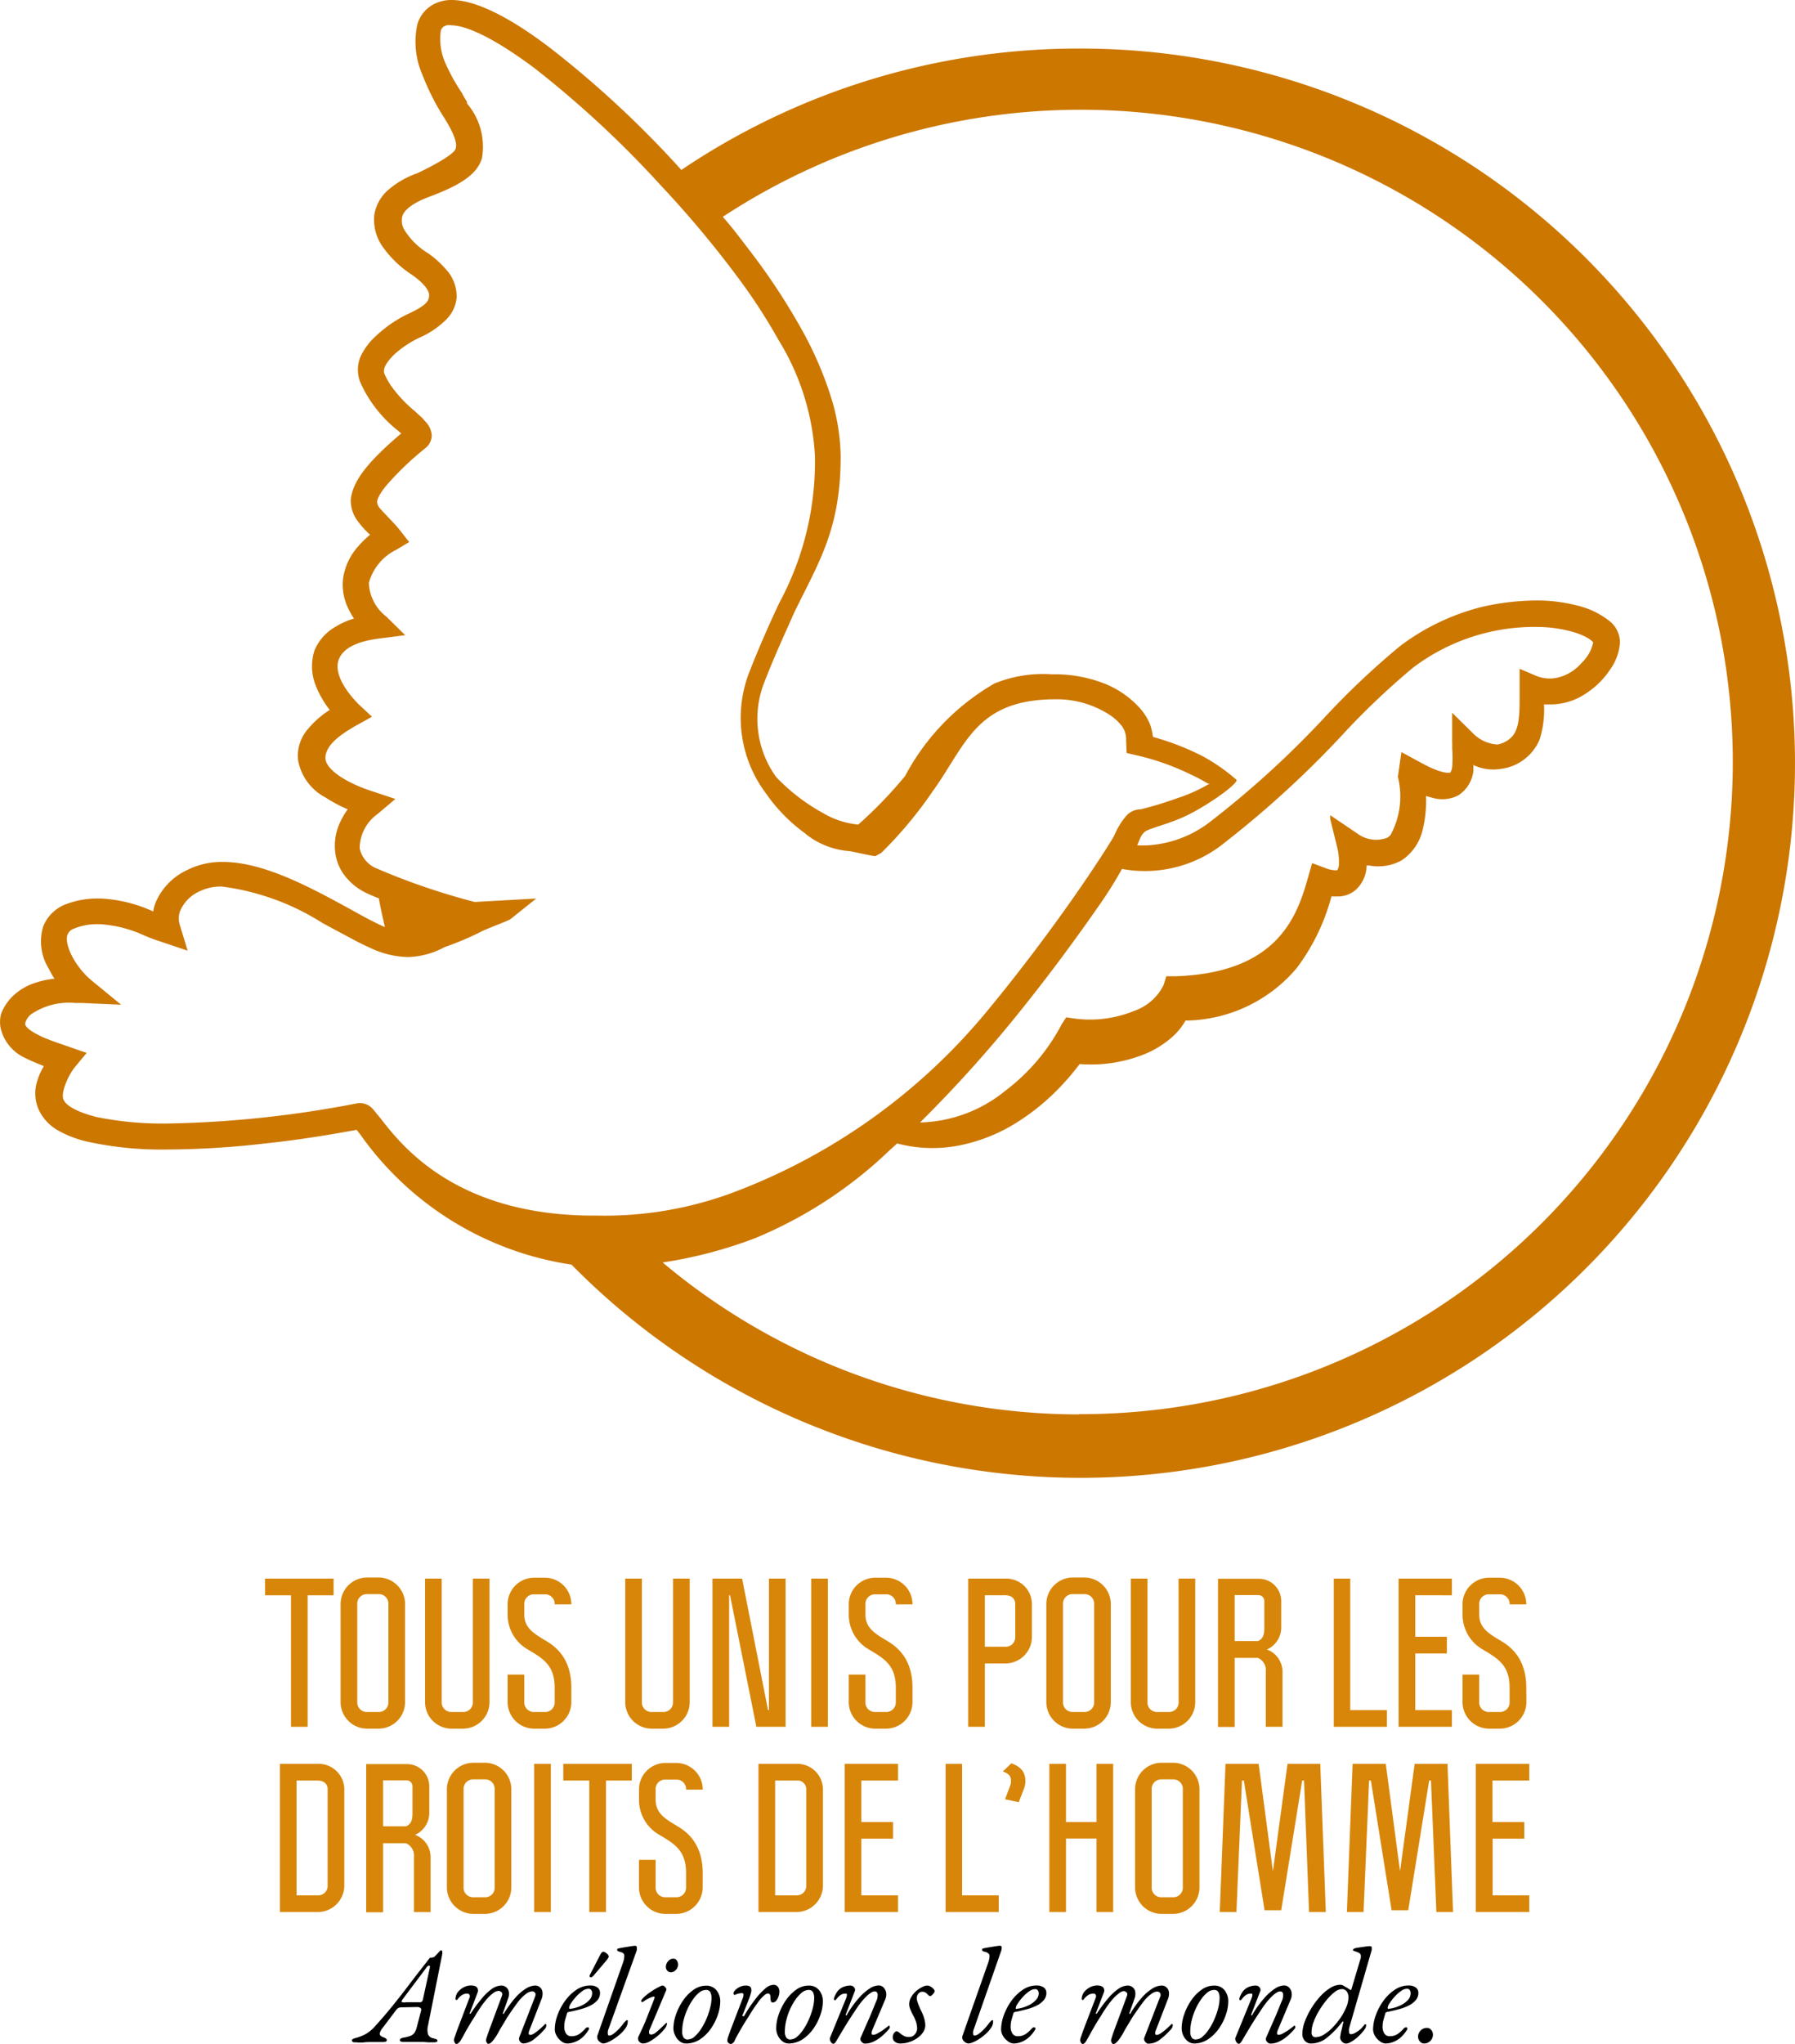 <svg xmlns="http://www.w3.org/2000/svg" viewBox="0 0 358.63 408.26"><defs><style>.cls-1{fill:#d88609;}.cls-2{fill:#c70;}</style></defs><title>united-for-human-rights-logo-color-stack_fr</title><g id="OUTLINE"><path d="M71.42,464.77a.88.88,0,0,1-.46-.08.43.43,0,0,1-.19-.27c0-.14.06-.25.23-.33a3.07,3.07,0,0,1,.69-.23,9.81,9.81,0,0,0,1.39-.52,5.8,5.8,0,0,0,1.17-.71,7.09,7.09,0,0,0,1-.91q2-2.21,3.66-4.26c1.1-1.37,2.17-2.73,3.19-4.08s2.08-2.72,3.16-4.1c.22-.27.41-.52.57-.73s.3-.39.41-.52.19-.18.27-.18a1.16,1.16,0,0,0,.76-.19c.14-.13.32-.31.53-.54s.43-.48.53-.58a.41.41,0,0,1,.28-.15c.09,0,.15.05.19.16a1.67,1.67,0,0,1,0,.7l-2.81,14.1a3.49,3.49,0,0,0,0,1.85,1.38,1.38,0,0,0,1,.76,4.15,4.15,0,0,1,.65.21.3.3,0,0,1,.22.28.26.26,0,0,1-.19.24,1.7,1.7,0,0,1-.65.08c-.23,0-.54,0-.9,0l-1.18-.08c-.41,0-.81,0-1.19,0h-1l-1,0H81c-.38,0-.59-.11-.65-.32a.35.35,0,0,1,.19-.34,1.28,1.28,0,0,1,.57-.2,7.1,7.1,0,0,0,1.39-.37,1.66,1.66,0,0,0,.78-.62,3.59,3.59,0,0,0,.47-1.17l.84-3.22c.07-.27,0-.46-.15-.56a1.14,1.14,0,0,0-.63-.17l-3,.06a2.11,2.11,0,0,0-.68.09,1.22,1.22,0,0,0-.48.39l-2.78,3.68a2.33,2.33,0,0,0-.52,1,.54.54,0,0,0,.19.54,1.73,1.73,0,0,0,.52.28,2.49,2.49,0,0,1,.49.24.44.44,0,0,1,.19.36.3.3,0,0,1-.22.27,1.62,1.62,0,0,1-.54.08l-.88,0q-.52,0-1.23,0c-.55,0-1.15,0-1.79.08S71.83,464.77,71.42,464.77Zm10-8,2.89,0a.61.61,0,0,0,.46-.16A1.3,1.3,0,0,0,85,456l1.29-5.92a1.38,1.38,0,0,0,.07-.47q0-.15-.15-.15a.6.6,0,0,0-.24.06.57.57,0,0,0-.27.27l-4.81,6.4a1.27,1.27,0,0,0-.21.43C80.69,456.76,80.92,456.81,81.41,456.81Z" transform="translate(-0.46 -56.84)"/><path d="M91.64,465.1a.31.31,0,0,1-.24-.14,1.22,1.22,0,0,1-.18-.32,1.17,1.17,0,0,1-.06-.35,2.6,2.6,0,0,1,.17-.65l.45-1.27,2.48-6.51a.67.67,0,0,0,0-.59.48.48,0,0,0-.46-.24,2.12,2.12,0,0,0-.85.19,3.17,3.17,0,0,0-1.09,1,.27.27,0,0,1-.23.09c-.08,0-.14-.07-.18-.2a1.91,1.91,0,0,1,.06-.42,2.25,2.25,0,0,1,.17-.52,2.06,2.06,0,0,1,.23-.41,4,4,0,0,1,1.11-.94,3.28,3.28,0,0,1,1.57-.41,2.39,2.39,0,0,1,.74.12.93.93,0,0,1,.54.45,1.12,1.12,0,0,1,0,.89l-1.54,4c-.06.12,0,.19,0,.21a.18.18,0,0,0,.2-.11,30.89,30.89,0,0,1,2.23-3,9.94,9.94,0,0,1,2-1.89,3.43,3.43,0,0,1,1.85-.65,1.56,1.56,0,0,1,.93.3,1.49,1.49,0,0,1,.57.88,2.53,2.53,0,0,1-.15,1.44l-1,2.84c-.06.12,0,.19,0,.21a.18.18,0,0,0,.2-.11,21.79,21.79,0,0,1,2.23-3.09,9.59,9.59,0,0,1,2.12-1.85,3.72,3.72,0,0,1,1.89-.62,1.42,1.42,0,0,1,.92.33,1.51,1.51,0,0,1,.52.95,2.91,2.91,0,0,1-.25,1.58l-2.33,6c-.27.65-.22,1,.14,1a1.48,1.48,0,0,0,.78-.3,8.08,8.08,0,0,0,.93-.7c.32-.27.59-.52.83-.74l.46-.45a0,0,0,0,1,0,0h0a.24.24,0,0,1,.15.06.28.28,0,0,1,.06.18,1.19,1.19,0,0,1-.09.44,1.61,1.61,0,0,1-.39.53,14.78,14.78,0,0,1-2,1.86A3.78,3.78,0,0,1,105,465a.72.72,0,0,1-.44-.18,1,1,0,0,1-.35-.47.8.8,0,0,1,0-.59l3.14-8.08c.14-.36.14-.63,0-.81a.73.73,0,0,0-.52-.29,2.16,2.16,0,0,0-1.17.44,7.79,7.79,0,0,0-1.62,1.58c-.27.34-.64.86-1.12,1.54s-1,1.42-1.45,2.2-.93,1.51-1.29,2.17a11.18,11.18,0,0,1-.86,1.43,5,5,0,0,1-.73.86,1,1,0,0,1-.54.28.31.31,0,0,1-.24-.12,1.19,1.19,0,0,1-.18-.29.88.88,0,0,1-.07-.32,3.37,3.37,0,0,1,.18-.69c.12-.37.27-.8.45-1.31l2.51-6.75c.16-.41.14-.7-.06-.85a1.28,1.28,0,0,0-.48-.26,1.92,1.92,0,0,0-1.16.45,7.82,7.82,0,0,0-1.62,1.61,11.49,11.49,0,0,0-.81,1.08c-.33.47-.68,1-1,1.55s-.73,1.14-1.08,1.73-.67,1.12-.94,1.6c-.46.87-.82,1.51-1.08,1.93S91.86,465.1,91.64,465.1Z" transform="translate(-0.46 -56.84)"/><path d="M113.78,465a1.92,1.92,0,0,1-1.15-.43,3.47,3.47,0,0,1-.95-1.09,2.51,2.51,0,0,1-.38-1.28,8.45,8.45,0,0,1,.55-2.88,11.44,11.44,0,0,1,1.53-2.86,9,9,0,0,1,2.25-2.19,4.9,4.9,0,0,1,2.72-.85,2.42,2.42,0,0,1,1.47.39,1.29,1.29,0,0,1,.52,1.1,2.17,2.17,0,0,1-.52,1.45,4.42,4.42,0,0,1-1.42,1.07,10,10,0,0,1-2,.74c-.73.2-1.48.37-2.23.52l-.26.06a.36.36,0,0,0-.15.21c-.12.39-.25.83-.38,1.29a5.36,5.36,0,0,0-.18,1.33,2.48,2.48,0,0,0,.36,1.45,1.21,1.21,0,0,0,1.07.52,2.77,2.77,0,0,0,1.64-.49,6.87,6.87,0,0,0,1.11-1,.72.72,0,0,1,.49-.3.24.24,0,0,1,.27.27v.1a.17.17,0,0,1-.06.12,6.79,6.79,0,0,1-1.21,1.5,4.76,4.76,0,0,1-1.45.91A4.3,4.3,0,0,1,113.78,465Zm.6-6.93a5,5,0,0,0,1-.18,7.37,7.37,0,0,0,1.5-.57,4.7,4.7,0,0,0,1.33-1,2,2,0,0,0,.56-1.39,1.05,1.05,0,0,0-.19-.61.64.64,0,0,0-.54-.25,2.12,2.12,0,0,0-1.23.47,7.75,7.75,0,0,0-1.26,1.13,9.57,9.57,0,0,0-1,1.29,2.06,2.06,0,0,0-.39.91C114.19,458.05,114.25,458.11,114.38,458.11Zm4.13-6.3c-.15,0-.23-.05-.25-.17a.58.58,0,0,1,.09-.37l2-3.88a2.33,2.33,0,0,1,.31-.48.51.51,0,0,1,.37-.2.93.93,0,0,1,.39.16,2.82,2.82,0,0,1,.46.38.67.67,0,0,1,.2.43.64.64,0,0,1-.12.31,3.7,3.7,0,0,1-.37.5l-2.48,2.92a1,1,0,0,1-.29.28A.56.56,0,0,1,118.51,451.81Z" transform="translate(-0.46 -56.84)"/><path d="M121,465a1.28,1.28,0,0,1-.78-.38,1.07,1.07,0,0,1-.43-.81,1.13,1.13,0,0,1,0-.32l5.13-14.61a5.84,5.84,0,0,0,.21-.73,4.14,4.14,0,0,0,.06-.7A.6.6,0,0,0,125,447a1.58,1.58,0,0,0-.64-.3,1.14,1.14,0,0,1-.43-.15c-.11-.06-.16-.13-.16-.2a.49.49,0,0,1,0-.13.24.24,0,0,1,.06-.11.1.1,0,0,1,.09-.06c.34-.09.76-.17,1.24-.25l1.37-.22a7.35,7.35,0,0,1,.85-.09.33.33,0,0,1,.23.09.44.44,0,0,1,.09.31,1.8,1.8,0,0,1,0,.37c0,.13-.08.26-.11.39L122,462.21a1.6,1.6,0,0,0-.1.42,2.38,2.38,0,0,0,0,.36c0,.29.09.43.27.43a1.65,1.65,0,0,0,.93-.41,7.87,7.87,0,0,0,1.09-1,10.85,10.85,0,0,0,.87-1.05,3.61,3.61,0,0,1,.38-.42.62.62,0,0,1,.32-.2.1.1,0,0,1,.12.09,1.72,1.72,0,0,1,0,.26,2.19,2.19,0,0,1-.37,1.13,5.93,5.93,0,0,1-1,1.18,9,9,0,0,1-1.27,1,7.84,7.84,0,0,1-1.29.73A2.79,2.79,0,0,1,121,465Z" transform="translate(-0.46 -56.84)"/><path d="M129,465a1,1,0,0,1-.76-.3.87.87,0,0,1-.3-.62,1.8,1.8,0,0,1,0-.22.83.83,0,0,1,.06-.21c.74-1.5,1.36-2.9,1.87-4.23s1-2.48,1.35-3.47c.07-.21,0-.32-.14-.32a1.86,1.86,0,0,0-.52.15,7,7,0,0,0-1.58.87.26.26,0,0,1-.27.06.2.2,0,0,1-.14-.19.78.78,0,0,1,.2-.39,5.06,5.06,0,0,1,.57-.58,9,9,0,0,1,.88-.69c.34-.24.71-.49,1.12-.73a11.83,11.83,0,0,1,1.28-.66.49.49,0,0,1,.49.05,1.38,1.38,0,0,1,.39.41.43.43,0,0,1,.09.38l-3.29,7.8a1.77,1.77,0,0,0-.15.42,1.59,1.59,0,0,0,0,.36.26.26,0,0,0,.15.26.77.77,0,0,0,.28.07,1.58,1.58,0,0,0,.87-.37,12.2,12.2,0,0,0,1-.89l1.06-1a.18.18,0,0,1,.11-.05.17.17,0,0,1,.11,0,.12.12,0,0,1,0,.09,2,2,0,0,1-.51,1.1,9.24,9.24,0,0,1-1.28,1.32,10.65,10.65,0,0,1-1.58,1.12A3.07,3.07,0,0,1,129,465Zm5.45-14.23a.85.85,0,0,1-.68-.33,1.08,1.08,0,0,1-.27-.72,1.69,1.69,0,0,1,.44-1.15,1.33,1.33,0,0,1,1.08-.5.77.77,0,0,1,.67.36,1.45,1.45,0,0,1,.25.8,1.55,1.55,0,0,1-.44,1.07A1.39,1.39,0,0,1,134.41,450.79Z" transform="translate(-0.46 -56.84)"/><path d="M137.49,465a2,2,0,0,1-1.22-.43,3.11,3.11,0,0,1-.9-1.14A3.31,3.31,0,0,1,135,462a8.62,8.62,0,0,1,.5-2.74,11.48,11.48,0,0,1,1.39-2.78A8.34,8.34,0,0,1,139,454.3a4.24,4.24,0,0,1,2.52-.84,2.53,2.53,0,0,1,2.09.92,3.47,3.47,0,0,1,.75,2.27,8.56,8.56,0,0,1-.49,2.66,10.89,10.89,0,0,1-1.39,2.74,8.1,8.1,0,0,1-2.16,2.13A5,5,0,0,1,137.49,465Zm.43-.81a2,2,0,0,0,1.31-.57,7.35,7.35,0,0,0,1.27-1.48,13.9,13.9,0,0,0,1.08-2,14.77,14.77,0,0,0,.75-2.21,8.26,8.26,0,0,0,.29-2,2.63,2.63,0,0,0-.23-1.16.93.93,0,0,0-.93-.46,2.15,2.15,0,0,0-1.29.51,6.56,6.56,0,0,0-1.26,1.38,12.3,12.3,0,0,0-1.1,1.93,12.94,12.94,0,0,0-.77,2.22,9.13,9.13,0,0,0-.28,2.22,2.07,2.07,0,0,0,.31,1.29A1,1,0,0,0,137.92,464.21Z" transform="translate(-0.46 -56.84)"/><path d="M146.45,465.1a.56.56,0,0,1-.3-.1,1,1,0,0,1-.27-.24.52.52,0,0,1-.1-.31,2.44,2.44,0,0,1,.17-.82l.45-1.26,2.48-6.48a1.58,1.58,0,0,0,.12-.65c0-.19-.1-.29-.28-.29a3.06,3.06,0,0,0-.74.09,2.33,2.33,0,0,0-.56.2.28.28,0,0,1-.31,0A.25.25,0,0,1,147,455a.82.82,0,0,1,.21-.49,2.28,2.28,0,0,1,.55-.51,3.11,3.11,0,0,1,.77-.41,2.93,2.93,0,0,1,.93-.16c.51,0,.83.13,1,.38a1.4,1.4,0,0,1,.05,1,9.62,9.62,0,0,1-.47,1.45l-1.21,3.05c-.08.12-.05.2.06.24a.2.2,0,0,0,.26-.08,28.61,28.61,0,0,1,2.17-3.25,13.56,13.56,0,0,1,2-2.16,2.71,2.71,0,0,1,1.57-.77,1.09,1.09,0,0,1,1,.4,1.62,1.62,0,0,1,.29.95,3.07,3.07,0,0,1-.18,1,2.59,2.59,0,0,1-.48.85.94.94,0,0,1-.69.33.35.35,0,0,1-.33-.25,1.86,1.86,0,0,1-.1-.69,1.6,1.6,0,0,0-.11-.64.41.41,0,0,0-.41-.23,1.27,1.27,0,0,0-.71.36,6.93,6.93,0,0,0-1.12,1.21c-.2.27-.46.64-.79,1.11s-.67,1-1,1.55-.73,1.14-1.09,1.73-.67,1.12-.94,1.6c-.49.87-.84,1.5-1,1.89S146.67,465.1,146.45,465.1Z" transform="translate(-0.46 -56.84)"/><path d="M158,465a2,2,0,0,1-1.21-.43,3.13,3.13,0,0,1-.91-1.14,3.45,3.45,0,0,1-.34-1.48,8.62,8.62,0,0,1,.5-2.74,11.86,11.86,0,0,1,1.39-2.78,8.5,8.5,0,0,1,2.07-2.15,4.24,4.24,0,0,1,2.52-.84,2.57,2.57,0,0,1,2.1.92,3.52,3.52,0,0,1,.74,2.27,8.28,8.28,0,0,1-.49,2.66,10.89,10.89,0,0,1-1.39,2.74,8.1,8.1,0,0,1-2.16,2.13A5,5,0,0,1,158,465Zm.43-.81a2,2,0,0,0,1.31-.57,7,7,0,0,0,1.27-1.48,12.21,12.21,0,0,0,1.08-2,14.83,14.83,0,0,0,.76-2.21,8.22,8.22,0,0,0,.28-2,2.63,2.63,0,0,0-.23-1.16.93.93,0,0,0-.93-.46,2.12,2.12,0,0,0-1.28.51,6.59,6.59,0,0,0-1.27,1.38,12.3,12.3,0,0,0-1.1,1.93,12.11,12.11,0,0,0-.76,2.22,9.15,9.15,0,0,0-.29,2.22,2.07,2.07,0,0,0,.31,1.29A1,1,0,0,0,158.41,464.21Z" transform="translate(-0.46 -56.84)"/><path d="M167,465.07a.51.51,0,0,1-.32-.12,1.25,1.25,0,0,1-.25-.3,1.13,1.13,0,0,1-.15-.39.6.6,0,0,1,0-.38l3.13-7.66c.33-.8.34-1.19.06-1.19a2.91,2.91,0,0,0-.57.06,1.86,1.86,0,0,0-.65.34,4.7,4.7,0,0,0-.78.84.27.27,0,0,1-.23.09c-.08,0-.14-.07-.18-.2a1.14,1.14,0,0,1,.1-.42,3.82,3.82,0,0,1,.23-.51q.14-.25.24-.42a2.77,2.77,0,0,1,1.09-1,3.86,3.86,0,0,1,1.61-.38,1,1,0,0,1,.54.15.93.93,0,0,1,.36.42.68.68,0,0,1,0,.59l-1.78,4.59c0,.13,0,.2,0,.22a.18.18,0,0,0,.2-.11,20.48,20.48,0,0,1,2.26-3.2,10.71,10.71,0,0,1,2.2-2,3.58,3.58,0,0,1,1.86-.68,1.41,1.41,0,0,1,1,.39,2,2,0,0,1,.54,1.06,2.65,2.65,0,0,1-.26,1.52l-2.49,5.89c-.26.65-.22,1,.14,1a1.86,1.86,0,0,0,.8-.24c.31-.17.63-.36,1-.58l.85-.63a3.72,3.72,0,0,0,.47-.39l0,0h0a.24.24,0,0,1,.15.06.29.29,0,0,1,.07.18.7.7,0,0,1-.11.38,12.59,12.59,0,0,1-1.5,1.51,7.14,7.14,0,0,1-1.65,1.07,4.09,4.09,0,0,1-1.71.39.82.82,0,0,1-.49-.18,1.1,1.1,0,0,1-.36-.44.67.67,0,0,1,0-.57c.52-1.21,1.05-2.41,1.58-3.6s1-2.4,1.5-3.61a2.86,2.86,0,0,0,.3-1.55c-.1-.3-.27-.46-.52-.47a1.24,1.24,0,0,0-.7.2,5.21,5.21,0,0,0-.92.7,12.35,12.35,0,0,0-1.1,1.2,13.07,13.07,0,0,0-.87,1.18c-.36.53-.76,1.14-1.21,1.83s-.92,1.43-1.39,2.22-.94,1.55-1.37,2.3a3.32,3.32,0,0,1-.43.64A.57.57,0,0,1,167,465.07Z" transform="translate(-0.46 -56.84)"/><path d="M180.26,465a1.6,1.6,0,0,1-1-.34,1,1,0,0,1-.43-.85,1.34,1.34,0,0,1,.28-.93c.19-.21.35-.31.47-.31a.64.64,0,0,1,.39.15,4.16,4.16,0,0,1,.45.36,6.82,6.82,0,0,0,.66.42,2,2,0,0,0,1,.2,1.42,1.42,0,0,0,1.16-.52,1.92,1.92,0,0,0,.46-1.13,4.77,4.77,0,0,0-.2-1.28,7,7,0,0,0-.58-1.36,9.58,9.58,0,0,1-.58-1.23,2.67,2.67,0,0,1-.23-1,2.78,2.78,0,0,1,.42-1.47,4.71,4.71,0,0,1,1-1.2,5.62,5.62,0,0,1,1.2-.79,2.4,2.4,0,0,1,.95-.29,1.43,1.43,0,0,1,.7.2,2.5,2.5,0,0,1,.58.46.74.74,0,0,1,.23.45.69.69,0,0,1-.16.39,3,3,0,0,1-.38.42.65.65,0,0,1-.38.19.4.4,0,0,1-.27-.14l-.29-.29a1.82,1.82,0,0,0-.4-.3,1.16,1.16,0,0,0-.6-.14,1,1,0,0,0-.76.37,1.36,1.36,0,0,0-.32,1,2.73,2.73,0,0,0,.14.67c.1.31.22.62.36.95s.26.61.39.86a7.5,7.5,0,0,1,.55,1.36,5.06,5.06,0,0,1,.26,1.45,2.49,2.49,0,0,1-.48,1.48,4.44,4.44,0,0,1-1.22,1.18,6.48,6.48,0,0,1-1.64.77A5.66,5.66,0,0,1,180.26,465Z" transform="translate(-0.46 -56.84)"/><path d="M193.92,465a1.28,1.28,0,0,1-.79-.38,1.07,1.07,0,0,1-.43-.81,1.13,1.13,0,0,1,.05-.32l5.14-14.61a5.74,5.74,0,0,0,.2-.73,4.15,4.15,0,0,0,.07-.7.61.61,0,0,0-.26-.46,1.52,1.52,0,0,0-.64-.3,1.14,1.14,0,0,1-.43-.15c-.11-.06-.16-.13-.16-.2a.49.49,0,0,1,0-.13.24.24,0,0,1,.06-.11.11.11,0,0,1,.09-.06c.34-.09.76-.17,1.24-.25l1.37-.22a7.35,7.35,0,0,1,.85-.09.33.33,0,0,1,.23.09.44.44,0,0,1,.09.31,1.8,1.8,0,0,1-.05.37c0,.13-.07.26-.11.39L195,462.21a1.63,1.63,0,0,0-.11.42,2.38,2.38,0,0,0,0,.36c0,.29.09.43.27.43a1.65,1.65,0,0,0,.93-.41,7.92,7.92,0,0,0,1.1-1,10.59,10.59,0,0,0,.86-1.05,3.61,3.61,0,0,1,.38-.42.62.62,0,0,1,.32-.2.1.1,0,0,1,.12.09,1.72,1.72,0,0,1,0,.26,2.1,2.1,0,0,1-.37,1.13,5.93,5.93,0,0,1-1,1.18,9.53,9.53,0,0,1-1.26,1,7.9,7.9,0,0,1-1.3.73A2.79,2.79,0,0,1,193.92,465Z" transform="translate(-0.46 -56.84)"/><path d="M203,465a1.92,1.92,0,0,1-1.15-.43,3.37,3.37,0,0,1-1-1.09,2.61,2.61,0,0,1-.38-1.28,8.48,8.48,0,0,1,.56-2.88,11.73,11.73,0,0,1,1.52-2.86,8.85,8.85,0,0,1,2.26-2.19,4.87,4.87,0,0,1,2.71-.85,2.42,2.42,0,0,1,1.47.39,1.3,1.3,0,0,1,.53,1.1,2.18,2.18,0,0,1-.53,1.45,4.37,4.37,0,0,1-1.41,1.07,10.14,10.14,0,0,1-2,.74c-.73.2-1.47.37-2.23.52l-.25.06a.29.29,0,0,0-.15.21c-.13.39-.25.83-.38,1.29a5,5,0,0,0-.19,1.33,2.41,2.41,0,0,0,.37,1.45,1.2,1.2,0,0,0,1.06.52,2.78,2.78,0,0,0,1.65-.49,6.87,6.87,0,0,0,1.11-1,.72.72,0,0,1,.48-.3.24.24,0,0,1,.27.27v.1a.21.21,0,0,1-.05.12,6.82,6.82,0,0,1-1.22,1.5,4.84,4.84,0,0,1-1.44.91A4.34,4.34,0,0,1,203,465Zm.59-6.93a4.92,4.92,0,0,0,1-.18,7.52,7.52,0,0,0,1.49-.57,4.62,4.62,0,0,0,1.34-1A1.94,1.94,0,0,0,208,455a1,1,0,0,0-.19-.61.61.61,0,0,0-.54-.25,2.11,2.11,0,0,0-1.22.47,7.36,7.36,0,0,0-1.26,1.13,9.57,9.57,0,0,0-1,1.29,2,2,0,0,0-.4.91C203.39,458.05,203.46,458.11,203.58,458.11Z" transform="translate(-0.46 -56.84)"/><path d="M216.76,465.1a.31.31,0,0,1-.24-.14.83.83,0,0,1-.18-.32,1,1,0,0,1-.07-.35,2.82,2.82,0,0,1,.18-.65c.11-.34.26-.76.44-1.27l2.49-6.51a.67.67,0,0,0,0-.59.49.49,0,0,0-.46-.24,2.12,2.12,0,0,0-.85.19,3.17,3.17,0,0,0-1.1,1,.26.26,0,0,1-.22.09c-.09,0-.14-.07-.18-.2a2.6,2.6,0,0,1,.05-.42,2.93,2.93,0,0,1,.18-.52,2.06,2.06,0,0,1,.23-.41,3.75,3.75,0,0,1,1.11-.94,3.27,3.27,0,0,1,1.56-.41,2.34,2.34,0,0,1,.74.12.87.87,0,0,1,.54.45,1,1,0,0,1,0,.89l-1.54,4c-.05.12,0,.19,0,.21s.14,0,.2-.11a27.94,27.94,0,0,1,2.23-3,9.94,9.94,0,0,1,2.05-1.89,3.4,3.4,0,0,1,1.85-.65,1.56,1.56,0,0,1,.93.3,1.43,1.43,0,0,1,.56.88,2.61,2.61,0,0,1-.14,1.44l-1,2.84c-.05.12,0,.19,0,.21s.14,0,.2-.11a21.8,21.8,0,0,1,2.22-3.09,9.82,9.82,0,0,1,2.12-1.85,3.78,3.78,0,0,1,1.89-.62,1.4,1.4,0,0,1,.92.33,1.52,1.52,0,0,1,.53.95,2.93,2.93,0,0,1-.26,1.58l-2.32,6c-.27.65-.22,1,.14,1a1.54,1.54,0,0,0,.78-.3,9,9,0,0,0,.93-.7c.32-.27.59-.52.82-.74l.46-.45,0,0h0a.2.2,0,0,1,.15.06.24.24,0,0,1,.07.18,1,1,0,0,1-.1.44,1.61,1.61,0,0,1-.39.53,14.69,14.69,0,0,1-2,1.86,3.78,3.78,0,0,1-2.38.87.74.74,0,0,1-.45-.18,1.12,1.12,0,0,1-.35-.47.8.8,0,0,1,0-.59l3.13-8.08a.76.76,0,0,0,0-.81.75.75,0,0,0-.53-.29,2.13,2.13,0,0,0-1.16.44,7.33,7.33,0,0,0-1.62,1.58c-.27.34-.64.86-1.12,1.54s-1,1.42-1.46,2.2-.92,1.51-1.28,2.17a12.46,12.46,0,0,1-.86,1.43,5.43,5.43,0,0,1-.73.86,1,1,0,0,1-.54.28.35.35,0,0,1-.25-.12.92.92,0,0,1-.17-.29.71.71,0,0,1-.07-.32,3.37,3.37,0,0,1,.18-.69c.11-.37.26-.8.44-1.31l2.51-6.75c.16-.41.15-.7-.05-.85a1.23,1.23,0,0,0-.49-.26A1.94,1.94,0,0,0,224,455a8.34,8.34,0,0,0-1.62,1.61q-.32.38-.81,1.08c-.32.47-.67,1-1,1.55s-.73,1.14-1.08,1.73-.66,1.12-.93,1.6c-.47.87-.83,1.51-1.08,1.93S217,465.1,216.76,465.1Z" transform="translate(-0.46 -56.84)"/><path d="M239,465a2,2,0,0,1-1.21-.43,3.13,3.13,0,0,1-.91-1.14,3.44,3.44,0,0,1-.33-1.48,8.35,8.35,0,0,1,.5-2.74,11.45,11.45,0,0,1,1.38-2.78,8.5,8.5,0,0,1,2.07-2.15,4.27,4.27,0,0,1,2.53-.84,2.55,2.55,0,0,1,2.09.92,3.52,3.52,0,0,1,.74,2.27,8.28,8.28,0,0,1-.49,2.66,10.57,10.57,0,0,1-1.39,2.74,8.1,8.1,0,0,1-2.16,2.13A4.93,4.93,0,0,1,239,465Zm.43-.81a2,2,0,0,0,1.31-.57,7,7,0,0,0,1.27-1.48,12.21,12.21,0,0,0,1.08-2,14.83,14.83,0,0,0,.76-2.21,8.22,8.22,0,0,0,.28-2,2.63,2.63,0,0,0-.23-1.16.93.93,0,0,0-.93-.46,2.12,2.12,0,0,0-1.28.51,6.59,6.59,0,0,0-1.27,1.38,11.53,11.53,0,0,0-1.09,1.93,12.14,12.14,0,0,0-.77,2.22,9.15,9.15,0,0,0-.29,2.22,2.14,2.14,0,0,0,.31,1.29A1,1,0,0,0,239.38,464.21Z" transform="translate(-0.46 -56.84)"/><path d="M248,465.07a.48.48,0,0,1-.31-.12,1.08,1.08,0,0,1-.26-.3,1.13,1.13,0,0,1-.15-.39.6.6,0,0,1,0-.38l3.13-7.66c.33-.8.35-1.19.06-1.19a2.91,2.91,0,0,0-.57.06,1.86,1.86,0,0,0-.65.34,4.7,4.7,0,0,0-.78.84.27.27,0,0,1-.23.09c-.08,0-.14-.07-.18-.2a1.38,1.38,0,0,1,.1-.42,3.82,3.82,0,0,1,.23-.51q.13-.25.24-.42a2.8,2.8,0,0,1,1.1-1,3.77,3.77,0,0,1,1.6-.38,1,1,0,0,1,.54.15,1,1,0,0,1,.37.42.72.72,0,0,1,0,.59l-1.78,4.59c0,.13,0,.2,0,.22a.18.18,0,0,0,.2-.11,20.48,20.48,0,0,1,2.26-3.2,10.71,10.71,0,0,1,2.2-2,3.58,3.58,0,0,1,1.86-.68,1.41,1.41,0,0,1,1,.39,1.83,1.83,0,0,1,.54,1.06,2.65,2.65,0,0,1-.26,1.52l-2.48,5.89c-.27.65-.23,1,.13,1a1.86,1.86,0,0,0,.8-.24c.31-.17.63-.36,1-.58l.85-.63a3.72,3.72,0,0,0,.47-.39l0,0h0a.24.24,0,0,1,.15.06.29.29,0,0,1,.07.18.7.7,0,0,1-.11.38,12.59,12.59,0,0,1-1.5,1.51,7.14,7.14,0,0,1-1.65,1.07,4.06,4.06,0,0,1-1.71.39.82.82,0,0,1-.49-.18,1.1,1.1,0,0,1-.36-.44.67.67,0,0,1,0-.57c.52-1.21,1.05-2.41,1.58-3.6s1-2.4,1.5-3.61a2.77,2.77,0,0,0,.3-1.55.56.56,0,0,0-.52-.47,1.26,1.26,0,0,0-.7.2,5.6,5.6,0,0,0-.92.7,12.35,12.35,0,0,0-1.1,1.2,13.07,13.07,0,0,0-.87,1.18c-.36.53-.76,1.14-1.21,1.83s-.92,1.43-1.39,2.22-.93,1.55-1.37,2.3a3.32,3.32,0,0,1-.43.64A.55.55,0,0,1,248,465.07Z" transform="translate(-0.46 -56.84)"/><path d="M262.41,465a1.61,1.61,0,0,1-1.26-.54,2,2,0,0,1-.49-1.41,7.13,7.13,0,0,1,.44-2.29,14.92,14.92,0,0,1,1.22-2.57,16,16,0,0,1,1.74-2.4,9.59,9.59,0,0,1,2.13-1.85,3.83,3.83,0,0,1,1.95-.66,1.55,1.55,0,0,1,.57.09c.14.07.46.26,1,.58l.63.4c.05,0,.05,0,0,0s.09-.07.13-.19l1.81-6.08a1.42,1.42,0,0,0,.07-.25,1.13,1.13,0,0,1,0-.14.24.24,0,0,0,0-.08v-.07a.72.72,0,0,0-.16-.47,1.6,1.6,0,0,0-.6-.34l-.7-.25c-.07,0-.11-.07-.11-.12a.32.32,0,0,1,.22-.3,2.57,2.57,0,0,1,.7-.19l.82-.12.77-.11.6-.07.32,0c.22,0,.32.13.32.38,0,.09,0,.19,0,.29s-.05.21-.08.33l-4.38,15.15c0,.14-.07.28-.09.42a1.87,1.87,0,0,0,0,.42c0,.39.12.59.38.59a1.74,1.74,0,0,0,.83-.26,4.89,4.89,0,0,0,1-.68,5.51,5.51,0,0,0,.84-.92.29.29,0,0,1,.11-.11.23.23,0,0,1,.11,0c.14,0,.2.08.16.22a1.52,1.52,0,0,1-.3.76,6.82,6.82,0,0,1-.78.95,9.29,9.29,0,0,1-1,.94,8.1,8.1,0,0,1-1.07.7,1.94,1.94,0,0,1-.86.27,1,1,0,0,1-.57-.18,1.38,1.38,0,0,1-.44-.46,1.07,1.07,0,0,1-.18-.58,6.25,6.25,0,0,1,.11-.7c0-.2.09-.44.16-.74s.14-.59.2-.87.11-.48.14-.6,0-.11,0,.05a.38.38,0,0,0,0-.31c0-.06-.09-.05-.15,0a17.7,17.7,0,0,1-3.26,3.35A5,5,0,0,1,262.41,465Zm1-1.27a3.15,3.15,0,0,0,1.6-.53,9.16,9.16,0,0,0,1.71-1.4,14.84,14.84,0,0,0,1.57-1.93,11.49,11.49,0,0,0,1.14-2.11,5.13,5.13,0,0,0,.44-1.94,2,2,0,0,0-.35-1.23,1.2,1.2,0,0,0-1-.45,2.41,2.41,0,0,0-1.41.6,10,10,0,0,0-1.59,1.56,17.47,17.47,0,0,0-1.5,2.12,14,14,0,0,0-1.11,2.28,5.88,5.88,0,0,0-.41,2,1.17,1.17,0,0,0,.2.81A.91.91,0,0,0,263.41,463.75Z" transform="translate(-0.46 -56.84)"/><path d="M277.32,465a1.92,1.92,0,0,1-1.15-.43,3.37,3.37,0,0,1-1-1.09,2.61,2.61,0,0,1-.38-1.28,8.48,8.48,0,0,1,.56-2.88,11.4,11.4,0,0,1,1.52-2.86,8.85,8.85,0,0,1,2.26-2.19,4.87,4.87,0,0,1,2.71-.85,2.42,2.42,0,0,1,1.47.39,1.3,1.3,0,0,1,.53,1.1,2.18,2.18,0,0,1-.53,1.45,4.31,4.31,0,0,1-1.42,1.07,9.81,9.81,0,0,1-2,.74c-.73.2-1.47.37-2.23.52l-.25.06a.29.29,0,0,0-.15.21c-.13.39-.25.83-.38,1.29a5,5,0,0,0-.19,1.33,2.41,2.41,0,0,0,.37,1.45,1.2,1.2,0,0,0,1.06.52,2.78,2.78,0,0,0,1.65-.49,6.87,6.87,0,0,0,1.11-1,.72.72,0,0,1,.48-.3.24.24,0,0,1,.27.27v.1a.21.21,0,0,1-.05.12,6.82,6.82,0,0,1-1.22,1.5,4.84,4.84,0,0,1-1.44.91A4.34,4.34,0,0,1,277.32,465Zm.59-6.93a4.75,4.75,0,0,0,1-.18,7.37,7.37,0,0,0,1.5-.57,4.62,4.62,0,0,0,1.34-1,1.94,1.94,0,0,0,.55-1.39,1,1,0,0,0-.19-.61.61.61,0,0,0-.54-.25,2.11,2.11,0,0,0-1.22.47,7.36,7.36,0,0,0-1.26,1.13,9.69,9.69,0,0,0-1,1.29,2.06,2.06,0,0,0-.39.91C277.72,458.05,277.79,458.11,277.91,458.11Z" transform="translate(-0.46 -56.84)"/><path d="M285,465a1.09,1.09,0,0,1-.87-.42,1.44,1.44,0,0,1-.35-.93,1.7,1.7,0,0,1,.24-.89,1.87,1.87,0,0,1,.64-.64,1.72,1.72,0,0,1,.88-.23,1.07,1.07,0,0,1,.87.41,1.4,1.4,0,0,1,.34.94,1.72,1.72,0,0,1-.86,1.51A1.64,1.64,0,0,1,285,465Z" transform="translate(-0.46 -56.84)"/><path class="cls-1" d="M61.93,375.48v26.27H58.6V375.48H53.42v-3.33H67.11v3.33Z" transform="translate(-0.46 -56.84)"/><path class="cls-1" d="M81.39,396.79a5.31,5.31,0,0,1-5.33,5.33H73.84a5.31,5.31,0,0,1-5.33-5.33V377.25a5.3,5.3,0,0,1,5.33-5.32h2.22a5.3,5.3,0,0,1,5.33,5.32Zm-3.33-19.54a1.9,1.9,0,0,0-2-2H73.84a1.9,1.9,0,0,0-2,2v19.54a1.91,1.91,0,0,0,2,2h2.22a1.91,1.91,0,0,0,2-2Z" transform="translate(-0.46 -56.84)"/><path class="cls-1" d="M94.93,372.15h3.33v24.64a5.31,5.31,0,0,1-5.33,5.33H90.71a5.31,5.31,0,0,1-5.33-5.33V372.15h3.33v24.64a1.91,1.91,0,0,0,2,2h2.22a1.9,1.9,0,0,0,2-2Z" transform="translate(-0.46 -56.84)"/><path class="cls-1" d="M114.61,396.79a5.3,5.3,0,0,1-5.33,5.33h-2.07a5.31,5.31,0,0,1-5.33-5.33v-5.47h3.33v5.47a1.91,1.91,0,0,0,2,2h2.07a1.9,1.9,0,0,0,2-2v-2.85c0-4.44-2.25-5.77-5.21-7.55a8,8,0,0,1-4.19-7.1v-2a5.3,5.3,0,0,1,5.33-5.32h2.07a5.29,5.29,0,0,1,5.33,5.32h-3.33a1.9,1.9,0,0,0-2-2h-2.07a1.9,1.9,0,0,0-2,2v2c0,2.77,1.93,3.85,4.52,5.4,2.81,1.7,4.88,4.44,4.88,9.25Z" transform="translate(-0.46 -56.84)"/><path class="cls-1" d="M134.93,372.15h3.33v24.64a5.31,5.31,0,0,1-5.33,5.33h-2.22a5.31,5.31,0,0,1-5.33-5.33V372.15h3.33v24.64a1.9,1.9,0,0,0,2,2h2.22a1.91,1.91,0,0,0,2-2Z" transform="translate(-0.46 -56.84)"/><path class="cls-1" d="M151.58,401.75l-5.26-26.27h-.18v26.27h-3.33v-29.6h5.92l5.18,26.27h.18V372.15h3.33v29.6Z" transform="translate(-0.46 -56.84)"/><path class="cls-1" d="M165.86,401.75h-3.33v-29.6h3.33Z" transform="translate(-0.46 -56.84)"/><path class="cls-1" d="M182.77,396.79a5.31,5.31,0,0,1-5.33,5.33h-2.07a5.3,5.3,0,0,1-5.33-5.33v-5.47h3.33v5.47a1.9,1.9,0,0,0,2,2h2.07a1.91,1.91,0,0,0,2-2v-2.85c0-4.44-2.26-5.77-5.22-7.55a8,8,0,0,1-4.18-7.1v-2a5.29,5.29,0,0,1,5.33-5.32h2.07a5.3,5.3,0,0,1,5.33,5.32h-3.33a1.9,1.9,0,0,0-2-2h-2.07a1.9,1.9,0,0,0-2,2v2c0,2.77,1.92,3.85,4.51,5.4,2.81,1.7,4.89,4.44,4.89,9.25Z" transform="translate(-0.46 -56.84)"/><path class="cls-1" d="M193.9,372.15h7.4a5.12,5.12,0,0,1,5.33,5.1v6.52a5.3,5.3,0,0,1-5.33,5.32h-4.07v12.66H193.9Zm3.33,3.33v10.28h4.07a1.9,1.9,0,0,0,2-2v-6.52c0-1.14-.81-1.77-2-1.77Z" transform="translate(-0.46 -56.84)"/><path class="cls-1" d="M222.39,396.79a5.31,5.31,0,0,1-5.33,5.33h-2.22a5.31,5.31,0,0,1-5.33-5.33V377.25a5.3,5.3,0,0,1,5.33-5.32h2.22a5.3,5.3,0,0,1,5.33,5.32Zm-3.33-19.54a1.9,1.9,0,0,0-2-2h-2.22a1.9,1.9,0,0,0-2,2v19.54a1.91,1.91,0,0,0,2,2h2.22a1.9,1.9,0,0,0,2-2Z" transform="translate(-0.46 -56.84)"/><path class="cls-1" d="M235.93,372.15h3.33v24.64a5.3,5.3,0,0,1-5.33,5.33h-2.22a5.3,5.3,0,0,1-5.32-5.33V372.15h3.33v24.64a1.9,1.9,0,0,0,2,2h2.22a1.9,1.9,0,0,0,2-2Z" transform="translate(-0.46 -56.84)"/><path class="cls-1" d="M253.36,401.75v-11a2.67,2.67,0,0,0-1.59-2.77h-4.63v13.8h-3.33v-29.6H252a4.46,4.46,0,0,1,4.44,4.44v5.33a4.81,4.81,0,0,1-2.85,4.36,4.75,4.75,0,0,1,3.11,4.44v11Zm-1.55-17.13c1-.45,1.25-1.26,1.25-2.63v-5.4a1.17,1.17,0,0,0-1.22-1.15h-4.7v9.18Z" transform="translate(-0.46 -56.84)"/><path class="cls-1" d="M270.23,398.42h7.33v3.33H266.94v-29.6h3.29Z" transform="translate(-0.46 -56.84)"/><path class="cls-1" d="M283.22,375.48v8.29h6.32v3.33h-6.32v11.32h7.32v3.33H279.89v-29.6h10.65v3.33Z" transform="translate(-0.46 -56.84)"/><path class="cls-1" d="M305.42,396.79a5.31,5.31,0,0,1-5.33,5.33H298a5.31,5.31,0,0,1-5.33-5.33v-5.47H296v5.47a1.9,1.9,0,0,0,2,2h2.07a1.91,1.91,0,0,0,2-2v-2.85c0-4.44-2.26-5.77-5.22-7.55a8,8,0,0,1-4.18-7.1v-2a5.3,5.3,0,0,1,5.33-5.32h2.07a5.3,5.3,0,0,1,5.33,5.32h-3.33a1.9,1.9,0,0,0-2-2H298a1.9,1.9,0,0,0-2,2v2c0,2.77,1.92,3.85,4.51,5.4,2.82,1.7,4.89,4.44,4.89,9.25Z" transform="translate(-0.46 -56.84)"/><path class="cls-1" d="M56.38,409.15h7.54a5.12,5.12,0,0,1,5.33,5.1v19.17a5.31,5.31,0,0,1-5.33,5.33H56.38Zm3.33,3.33v22.94h4.21a1.9,1.9,0,0,0,2-2V414.25c0-1.14-.81-1.77-2-1.77Z" transform="translate(-0.46 -56.84)"/><path class="cls-1" d="M83.16,438.75v-11A2.67,2.67,0,0,0,81.57,425H77v13.8H73.62v-29.6h8.17a4.45,4.45,0,0,1,4.44,4.44v5.33a4.82,4.82,0,0,1-2.84,4.36,4.74,4.74,0,0,1,3.1,4.44v11Zm-1.55-17.13c1-.45,1.26-1.26,1.26-2.63v-5.4a1.17,1.17,0,0,0-1.22-1.15H77v9.18Z" transform="translate(-0.46 -56.84)"/><path class="cls-1" d="M102.62,433.79a5.3,5.3,0,0,1-5.32,5.33H95.08a5.31,5.31,0,0,1-5.33-5.33V414.25a5.3,5.3,0,0,1,5.33-5.32H97.3a5.29,5.29,0,0,1,5.32,5.32Zm-3.33-19.54a1.89,1.89,0,0,0-2-2H95.08a1.9,1.9,0,0,0-2,2v19.54a1.9,1.9,0,0,0,2,2H97.3a1.9,1.9,0,0,0,2-2Z" transform="translate(-0.46 -56.84)"/><path class="cls-1" d="M110.51,438.75h-3.33v-29.6h3.33Z" transform="translate(-0.46 -56.84)"/><path class="cls-1" d="M121.53,412.48v26.27H118.2V412.48H113v-3.33h13.69v3.33Z" transform="translate(-0.46 -56.84)"/><path class="cls-1" d="M140.85,433.79a5.31,5.31,0,0,1-5.33,5.33h-2.08a5.3,5.3,0,0,1-5.32-5.33v-5.47h3.33v5.47a1.9,1.9,0,0,0,2,2h2.08a1.91,1.91,0,0,0,2-2v-2.85c0-4.44-2.26-5.77-5.22-7.55a8,8,0,0,1-4.18-7.1v-2a5.29,5.29,0,0,1,5.32-5.32h2.08a5.3,5.3,0,0,1,5.33,5.32h-3.33a1.9,1.9,0,0,0-2-2h-2.08a1.89,1.89,0,0,0-2,2v2c0,2.77,1.92,3.85,4.51,5.4,2.81,1.7,4.89,4.44,4.89,9.25Z" transform="translate(-0.46 -56.84)"/><path class="cls-1" d="M152,409.15h7.55a5.12,5.12,0,0,1,5.33,5.1v19.17a5.31,5.31,0,0,1-5.33,5.33H152Zm3.33,3.33v22.94h4.22a1.91,1.91,0,0,0,2-2V414.25a1.76,1.76,0,0,0-2-1.77Z" transform="translate(-0.46 -56.84)"/><path class="cls-1" d="M172.55,412.48v8.29h6.33v3.33h-6.33v11.32h7.33v3.33H169.22v-29.6h10.66v3.33Z" transform="translate(-0.46 -56.84)"/><path class="cls-1" d="M192.68,435.42H200v3.33H189.39v-29.6h3.29Z" transform="translate(-0.46 -56.84)"/><path class="cls-1" d="M204,416.81l-2.74-.59,1.07-2.82a2.69,2.69,0,0,0,.12-.81c0-1-.41-1.48-1.63-1.92l1.7-1.63c2.07.74,2.81,1.92,2.81,3.59a4.25,4.25,0,0,1-.26,1.4Z" transform="translate(-0.46 -56.84)"/><path class="cls-1" d="M222.87,409.15v29.6h-3.33V424.06h-6.1v14.69h-3.33v-29.6h3.33v11.62h6.1V409.15Z" transform="translate(-0.46 -56.84)"/><path class="cls-1" d="M240.11,433.79a5.3,5.3,0,0,1-5.32,5.33h-2.22a5.31,5.31,0,0,1-5.33-5.33V414.25a5.3,5.3,0,0,1,5.33-5.32h2.22a5.29,5.29,0,0,1,5.32,5.32Zm-3.33-19.54a1.89,1.89,0,0,0-2-2h-2.22a1.9,1.9,0,0,0-2,2v19.54a1.9,1.9,0,0,0,2,2h2.22a1.9,1.9,0,0,0,2-2Z" transform="translate(-0.46 -56.84)"/><path class="cls-1" d="M264.24,409.15l1.11,29.6H262L261,412.48h-.37l-4.19,25.9h-3.33l-4.14-25.9h-.37l-1.11,26.27h-3.33l1.15-29.6h6.62l2.85,21.46,2.92-21.46Z" transform="translate(-0.46 -56.84)"/><path class="cls-1" d="M289.66,409.15l1.11,29.6h-3.33l-1.08-26.27H286l-4.18,25.9h-3.33l-4.14-25.9H274l-1.11,26.27h-3.33l1.14-29.6h6.63l2.85,21.46,2.92-21.46Z" transform="translate(-0.46 -56.84)"/><path class="cls-1" d="M298.65,412.48v8.29H305v3.33h-6.32v11.32H306v3.33H295.32v-29.6H306v3.33Z" transform="translate(-0.46 -56.84)"/></g><g id="updated_logo" data-name="updated logo"><path class="cls-2" d="M216.07,66.54a141.79,141.79,0,0,0-79.49,24.25l-.29-.34a203.72,203.72,0,0,0-25.75-23.91C102,60,95.26,56.84,90.7,56.84a7.47,7.47,0,0,0-3.35.73,6.56,6.56,0,0,0-3.54,4.27,16.55,16.55,0,0,0,1.07,10,47.28,47.28,0,0,0,3.93,7.9c2.23,3.45,3.1,5.63,2.67,6.84s-4.85,3.54-7.62,4.85a18,18,0,0,0-6,3.49,8.38,8.38,0,0,0-2.62,4.85,9.38,9.38,0,0,0,1.89,6.65,21.53,21.53,0,0,0,5.53,5.24c2.33,1.6,3.64,3.2,3.54,4.26s-.44,1.9-4.56,3.79a25.45,25.45,0,0,0-6,4.17,13.21,13.21,0,0,0-3.06,4,6.75,6.75,0,0,0,0,5.63A25.71,25.71,0,0,0,80,142.88l.63.53c-7.08,6-9.7,9.7-10.09,13.2a6.8,6.8,0,0,0,1.22,4.07,17.36,17.36,0,0,0,2.32,2.67l.34.29A18.77,18.77,0,0,0,72,166a12.21,12.21,0,0,0-3,6.4,10.81,10.81,0,0,0,.92,5.72,14.92,14.92,0,0,0,1.27,2.28,14,14,0,0,0-3.55,1.55,9.72,9.72,0,0,0-4.36,4.85,10.33,10.33,0,0,0,.39,7.28,19.33,19.33,0,0,0,2.67,4.56A18.35,18.35,0,0,0,62,202.44a8.16,8.16,0,0,0-2,6.16,10.49,10.49,0,0,0,5.48,7.52,28,28,0,0,0,4.46,2.37,14.18,14.18,0,0,0-1.45,2.43,10.94,10.94,0,0,0-1.07,6,9.44,9.44,0,0,0,1.94,4.85,11.75,11.75,0,0,0,4.12,3.35c.78.39,1.7.77,2.67,1.16.34,1.94.78,3.83,1.21,5.73l-.58-.25c-1.89-.87-4.22-2.13-6.64-3.49C62.52,234.11,53.11,229,45,229a15.35,15.35,0,0,0-7,1.55,12.62,12.62,0,0,0-6.5,6.69,9.57,9.57,0,0,0-.44,1.65,28.36,28.36,0,0,0-10.23-2.57h-.48a17.15,17.15,0,0,0-7.28,1.36,7.86,7.86,0,0,0-4,4.27,10.32,10.32,0,0,0,1.06,8.24c.37.73.77,1.45,1.21,2.14a17.22,17.22,0,0,0-3.68.77A11.5,11.5,0,0,0,2.82,256a9.85,9.85,0,0,0-2.09,3.2,6.1,6.1,0,0,0,0,3.54,8.73,8.73,0,0,0,4.61,5.34c1.21.63,2.57,1.16,3.88,1.7a13.4,13.4,0,0,0-1.36,3.1,8,8,0,0,0,.44,5.82,9.26,9.26,0,0,0,3.88,4A21.63,21.63,0,0,0,18,284.89a69.25,69.25,0,0,0,16,1.55,174.33,174.33,0,0,0,19-1.16c6.11-.63,12.41-1.6,18.72-2.77l.68.87a63,63,0,0,0,42.24,26.05A142.74,142.74,0,1,0,216.07,66.54ZM76.54,280.28l-1.36-1.65a3.54,3.54,0,0,0-2.52-1.45H72a216.87,216.87,0,0,1-38,4.07,66.5,66.5,0,0,1-14.55-1.36,7.76,7.76,0,0,0-1-.29c-2.81-.87-4.85-1.94-5.33-3.2s.78-4.51,2.33-6.45l2.33-2.81-1.31-.44-2.62-.92c-1.26-.44-2.62-.87-3.93-1.41a14.86,14.86,0,0,1-2-.92c-2.13-1.07-2.38-1.84-2.42-1.94s0-1,1.06-2a13.44,13.44,0,0,1,9-2.33H17l7.66.34-5.91-4.85c-3.2-2.66-5.39-6.93-4.85-9a2.07,2.07,0,0,1,1.35-1.35,11.86,11.86,0,0,1,4.85-.88h.39a24.89,24.89,0,0,1,8.64,2.18,33.28,33.28,0,0,0,3.49,1.31l5.33,1.8-1.55-5.09a4.36,4.36,0,0,1,0-2.72,7.51,7.51,0,0,1,3.83-4,9.75,9.75,0,0,1,4.56-1,49,49,0,0,1,20.08,7.27l2.52,1.36,3,1.6c1.41.78,2.77,1.45,4,2A18.32,18.32,0,0,0,82,248a16.33,16.33,0,0,0,7.32-2,59.46,59.46,0,0,0,7.13-3c.54-.38,5.53-2.23,6-2.57l5.14-4.12L95.31,237a135.27,135.27,0,0,1-19.69-6.74,5.58,5.58,0,0,1-3.3-4,8.49,8.49,0,0,1,3.59-6.84l3.54-3L75.18,215c-5.58-1.75-9.7-4.51-9.7-6.74s2.13-4.27,6.4-6.65L74.79,200l-2.66-2.47c-3.3-3.35-4.85-6.64-4-8.92s3.59-3.64,8-4.22l5.29-.68L77.65,180a8.89,8.89,0,0,1-3.49-6.74,10.43,10.43,0,0,1,5.53-6.64l2.52-1.51-1.79-2.28a23.6,23.6,0,0,0-1.94-2.18l-.63-.68c-.68-.73-1.21-1.26-1.6-1.74a2,2,0,0,1-.44-1.12c0-.44.29-1.41,1.84-3.3a60.6,60.6,0,0,1,7.81-7.47,3.32,3.32,0,0,0,1.26-2.47,4.34,4.34,0,0,0-1.35-2.91l-.49-.58L83.38,139a26.83,26.83,0,0,1-4.85-5.19,16.9,16.9,0,0,1-1.26-2.28c-.54-1.26,1.06-3,2-3.93a21.11,21.11,0,0,1,4.85-3.25,17.44,17.44,0,0,0,5.24-3.44,7.19,7.19,0,0,0,2.33-4.56,8,8,0,0,0-2.18-5.77A19.23,19.23,0,0,0,86,107.43a14.16,14.16,0,0,1-4.85-4.85,3.45,3.45,0,0,1-.39-2c0-1.6,2.09-3.15,5.29-4.37,5.57-2.08,9.7-4.22,10.71-7.81A13.29,13.29,0,0,0,93.76,77.5v-.34a18.75,18.75,0,0,1-1.07-1.84,37,37,0,0,1-3-5.34,11.94,11.94,0,0,1-1.16-7,1.46,1.46,0,0,1,1.16-1.07,2.42,2.42,0,0,1,1.07,0c1.55,0,6.3.88,16.73,8.73a204.68,204.68,0,0,1,25,23.24,208.07,208.07,0,0,1,16.15,19.4A113.81,113.81,0,0,1,156,124.74a49.1,49.1,0,0,1,7.28,23.14,59.44,59.44,0,0,1-7.13,29.39c-1.8,3.83-3.79,8.24-6,13.87a25.11,25.11,0,0,0,3.4,24.25,33.08,33.08,0,0,0,7.76,7.9l.33.29a15.88,15.88,0,0,0,8.4,3.25c.48,0,4.85,1.07,5.33,1l1.16-.63A82.35,82.35,0,0,0,186.73,215c6.65-9.17,8.54-18.14,23.81-18.48H211a19.42,19.42,0,0,1,11.3,3.2,10.07,10.07,0,0,1,1.84,1.6h0a4.54,4.54,0,0,1,1.31,3.45l.1,2.47,2.28.53a50,50,0,0,1,10.48,3.74,36.32,36.32,0,0,1,3.49,1.84h.34a32.45,32.45,0,0,1-5.43,2.57l-.88.29a69.2,69.2,0,0,1-7.47,2.28,3.88,3.88,0,0,0-2.76,1.17h0a14.66,14.66,0,0,0-2.52,4.07c-.29.58-1.89,3.15-4.46,7-4.37,6.54-11.69,16.82-20.47,27.49a120.86,120.86,0,0,1-51.9,37.06,73.47,73.47,0,0,1-26.43,4.36C92.35,299.87,81.19,286.34,76.54,280.28ZM279.75,212a16.15,16.15,0,0,1-1.45,11.59,2.52,2.52,0,0,1-.68.58,6.28,6.28,0,0,1-5.87-.77l-5.53-3.74v.73l1.41,5.72a11.84,11.84,0,0,1,.34,3.3,2.21,2.21,0,0,1-.34,1.26h-.34a5.73,5.73,0,0,1-2-.43l-2.67-1-.92,3.2c-2.23,7.91-6.35,18.72-26.38,19.4h-1.84l-.54,1.75a10.27,10.27,0,0,1-5.82,5.14,23.33,23.33,0,0,1-12,1.55l-1.64-.24-.88,1.35a39.73,39.73,0,0,1-11.25,13.29,28,28,0,0,1-17.07,6.36,262,262,0,0,0,17.7-19.4c7.62-9.27,13.87-17.9,17.8-23.57a82.76,82.76,0,0,0,4.85-7.67,25.23,25.23,0,0,0,20.61-5.33,200.61,200.61,0,0,0,23-21,150.22,150.22,0,0,1,14.55-13.88A40.23,40.23,0,0,1,308,182.07a26.45,26.45,0,0,1,7.13,1.11c2.72.88,3.54,1.8,3.64,2a7.92,7.92,0,0,1-2.18,3.93,10.15,10.15,0,0,1-2.14,1.89,9,9,0,0,1-2.52,1.12,7.07,7.07,0,0,1-4.56-.29l-3.3-1.41v6.3c0,3.79-.29,6.21-1.84,7.57a5.31,5.31,0,0,1-2.62,1.26,7.51,7.51,0,0,1-4.85-2.23l-4.17-4.12h0v6a7.85,7.85,0,0,1,0,1,23.44,23.44,0,0,1,0,3.93,3.07,3.07,0,0,1-.34,1h0s-1.12.58-5.43-1.7l-4.37-2.37ZM216.07,339.35A129.44,129.44,0,0,1,132.85,309a88.9,88.9,0,0,0,18.48-4.85A86.54,86.54,0,0,0,178,286.78l1.7-1.55a27.66,27.66,0,0,0,12.95.29,34,34,0,0,0,11.54-4.85,45,45,0,0,0,8.25-6.89,50.54,50.54,0,0,0,3.73-4.41,28.7,28.7,0,0,0,13.24-2.09,19.47,19.47,0,0,0,5.39-3.44,12.8,12.8,0,0,0,2.52-3.15,29.5,29.5,0,0,0,22.21-10.48,41.37,41.37,0,0,0,6.94-14.31h1.35a5.47,5.47,0,0,0,3.54-1.35,6.73,6.73,0,0,0,2.14-4.85h.44a9.78,9.78,0,0,0,6.54-1,10.07,10.07,0,0,0,4.22-6.11,25.14,25.14,0,0,0,.68-6.75l1.6.44a7,7,0,0,0,4.85-.58,6.71,6.71,0,0,0,3-4.85v-1.21h0a9.24,9.24,0,0,0,5.53.77,9.69,9.69,0,0,0,7.71-5.87,19.68,19.68,0,0,0,.87-7h1.31a12.69,12.69,0,0,0,7.13-2.23,16.61,16.61,0,0,0,4.85-4.85,10.38,10.38,0,0,0,1.89-5.33,5.58,5.58,0,0,0-1.79-4,16.53,16.53,0,0,0-6.79-3.35,31.88,31.88,0,0,0-7.47-1,49.59,49.59,0,0,0-11.64,1.31,45.39,45.39,0,0,0-16.2,7.76,156.56,156.56,0,0,0-15.37,14.55,188.45,188.45,0,0,1-22.41,20.42A22.59,22.59,0,0,1,230,225.67a18.11,18.11,0,0,1-2.33,0c.49-1,.63-2,1.56-2.72s4.85-1.5,8.58-3.34c4.46-2.23,9.94-6.21,9.7-7a36.91,36.91,0,0,0-7-4.85,52.8,52.8,0,0,0-9.7-3.73,13.61,13.61,0,0,0-.49-2.28,11.33,11.33,0,0,0-2.23-3.59,19,19,0,0,0-7.13-4.85,27.47,27.47,0,0,0-9.7-1.79h-.68a25.87,25.87,0,0,0-11.44,1.84,46.53,46.53,0,0,0-17.85,18.48,84.94,84.94,0,0,1-9.36,9.7,17,17,0,0,1-7-2.28,38.7,38.7,0,0,1-9.41-7.23,19.88,19.88,0,0,1-2.32-19c2.13-5.48,4.12-9.7,5.82-13.58,4.85-10.09,9.4-16.64,9.4-31.43a41.68,41.68,0,0,0-2-12.08,72.66,72.66,0,0,0-5.92-13.53,128.57,128.57,0,0,0-10-15.18c-1.75-2.28-3.64-4.85-5.63-7.08a130.27,130.27,0,1,1,71.15,239.15Z" transform="translate(-0.46 -56.84)"/></g></svg>